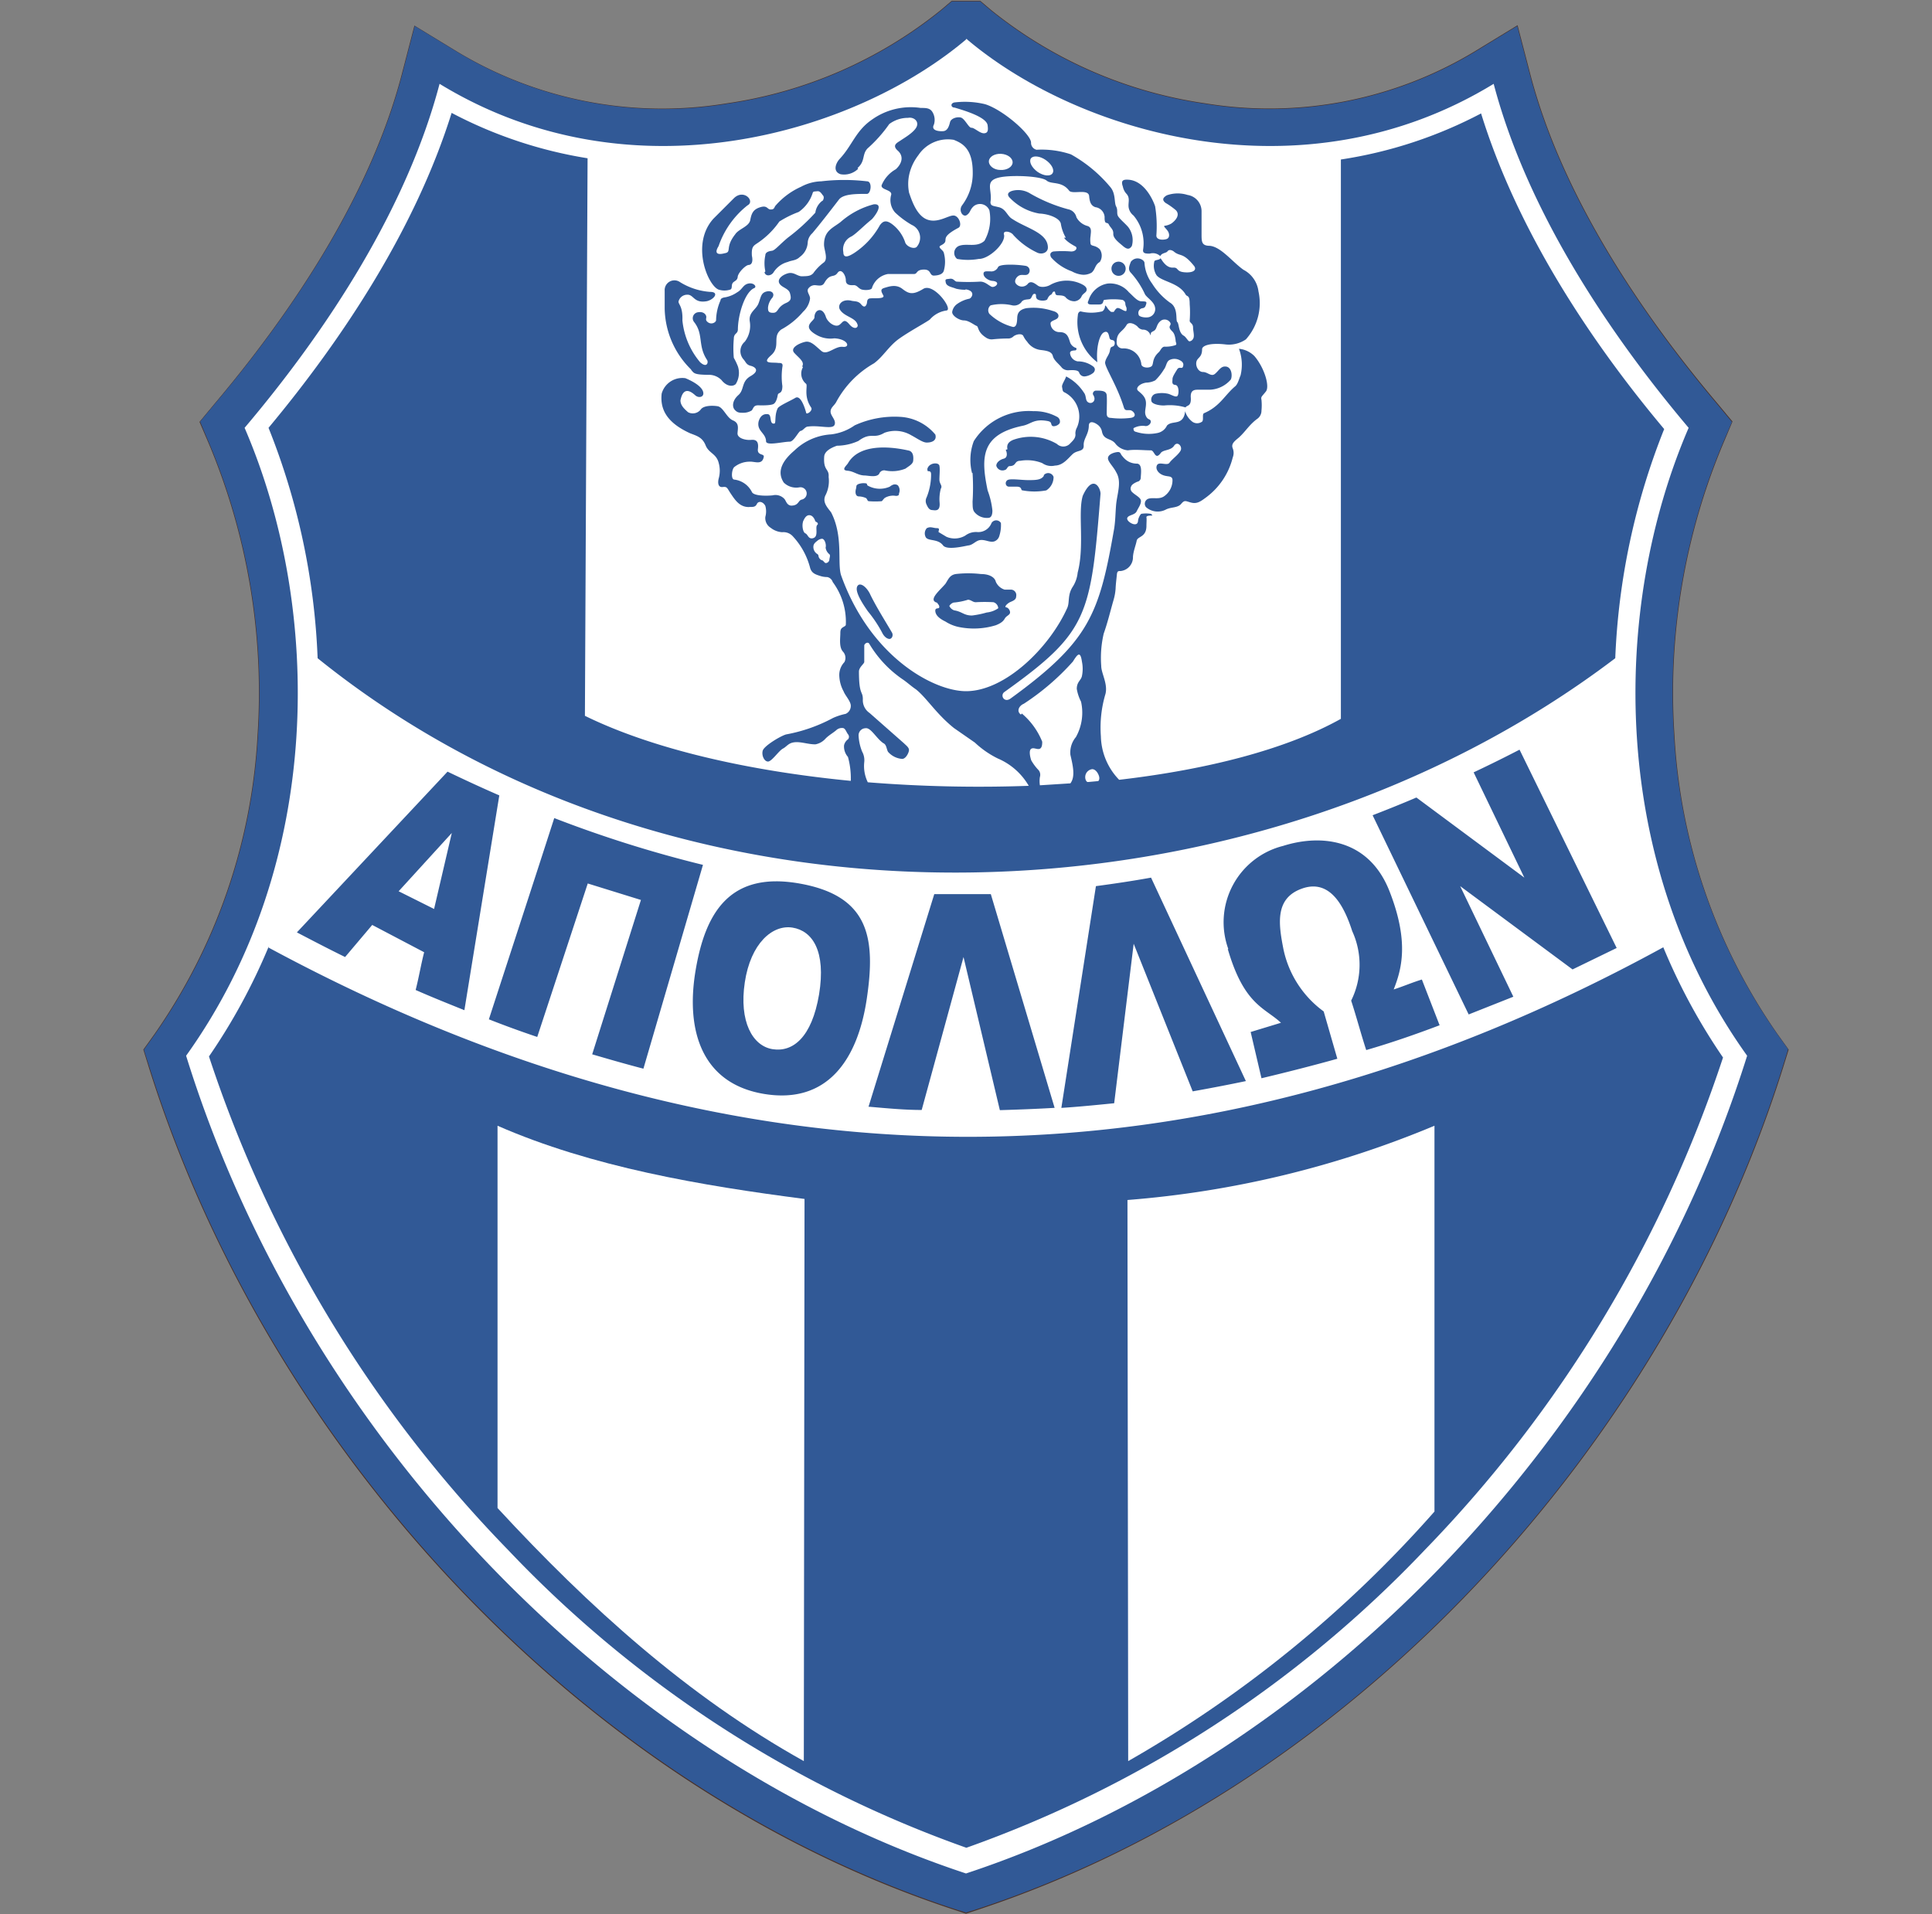 <svg id="Layer_1" data-name="Layer 1" xmlns="http://www.w3.org/2000/svg" viewBox="0 0 109 108"><rect x="0" y="0" width="109" height="108" fill="#808080" stroke="none"/><defs><style>.cls-1,.cls-2{fill:#315996;}.cls-1{stroke:#48322c;stroke-width:0.06px;}.cls-1,.cls-2,.cls-3{fill-rule:evenodd;}.cls-3{fill:#fff;}.cls-4{fill:none;}</style></defs><g id="Layer1000"><path id="path2" class="cls-1" d="M86.31,4.2c1.76,6.74,6.11,13.31,10.57,18.59l.83,1L97.2,25a36.34,36.34,0,0,0-2.76,16.48,32.55,32.55,0,0,0,5.83,16.9l.61.85-.31,1c-6.65,21.23-24.09,40.46-45.41,47.5l-.66.22-.66-.22c-21.32-7-38.76-26.27-45.41-47.5l-.31-1,.61-.85a32.55,32.55,0,0,0,5.83-16.9A36.34,36.34,0,0,0,11.8,25l-.51-1.19.83-1c4.46-5.28,8.81-11.85,10.57-18.59l.71-2.73,2.41,1.47A22.45,22.45,0,0,0,41,5.86,24.92,24.92,0,0,0,53.11.58l.59-.5h1.6l.59.5A24.92,24.92,0,0,0,68,5.86,22.45,22.45,0,0,0,83.19,2.94L85.6,1.47Z"/><path id="path4" class="cls-2" d="M53.31,17.47a1.52,1.52,0,0,0-.94.51c-.19.15-1.14.66-1.73,1.08s-.89,1-1.42,1.39a5.52,5.52,0,0,0-2.13,2.18c-.11.21-.33.32-.32.56s.34.48.22.74-.86,0-1.5.09c-.15,0-.28.23-.4.24s-.36.56-.6.61c-.42,0-1.29.24-1.36,0,0-.5-.54-.58-.42-1.14.09-.31.27-.44.52-.41s.06.57.36.53c.12,0,0-.44.19-.85.06-.15.72-.43,1-.6s.51.46.61.83c0,.16.41-.11.28-.29-.45-.66-.16-1.25-.29-1.34a.74.74,0,0,1-.17-.93c.15-.26-.2-.48-.45-.76s.27-.54.61-.62.61.26.93.52.76-.29,1.2-.24.3-.44-.48-.48a1.57,1.57,0,0,1-1-.19c-.91-.51-.1-.78-.12-1,0-.43.46-.63.65,0,.12.31.5.56.72.45s.27-.44.59-.06.55.17.46,0c-.13-.39-.77-.42-1-.85-.11-.27.15-.57.63-.48.19.06.41,0,.58.21s.26.12.31,0,0-.26.14-.32.94.06.8-.19-.16-.35.08-.42.64-.22,1,.06.59.36,1.18,0,1.7,1.17,1.31,1.22Z"/><path id="path6" class="cls-2" d="M41.94,23.25a.89.89,0,0,0,.49-.13c.11-.13,0-.27.39-.29s.59.1.85-.08.18-.31.23-.5.26,0,.26-.51a3.84,3.84,0,0,1,0-1.07c0-.25-.08-.19-.23-.23-.32-.05-1-.05-.41-.43s0-1.05.58-1.46a4.26,4.26,0,0,0,1.23-1,1.23,1.23,0,0,0,.39-.73c0-.19-.2-.38-.11-.56a.46.46,0,0,1,.37-.21c.22,0,.43.09.55-.13.32-.52.47-.25.74-.56s.46.16.47.41.27.27.44.28.28.22.47.25.52,0,.57-.11a1.16,1.16,0,0,1,.9-.77c.5,0,1,0,1.48,0,.19,0,.21-.26.54-.25s.35.3.58.34.5-.09.55-.28a1.89,1.89,0,0,0,0-1c0-.17-.39-.31-.17-.42.6-.27-.24-.31,1-1,.22-.13,0-.68-.29-.69s-.86.39-1.5.22-.85-1.14-1-1.5a2.5,2.5,0,0,1,0-1,2.77,2.77,0,0,1,.52-1.12,2,2,0,0,1,2-.87c.47.19,1.11.48,1.07,1.84a3,3,0,0,1-.59,1.84c-.24.31,0,.7.26.56s.15-.28.39-.5a.57.57,0,0,1,.88.24,2.54,2.54,0,0,1-.28,1.72c-.44.4-1,.11-1.45.29a.43.43,0,0,0-.09.73,3.48,3.48,0,0,0,1.17.09c.57,0,1.5-.86,1.43-1.35-.11-.29.38-.21.52,0a4.27,4.27,0,0,0,1.36,1c.28.12.6,0,.59-.29,0-.84-1.25-1.09-2-1.61-.31-.17-.36-.6-.82-.68-.26-.07-.45,0-.42-.28.13-.74-.43-1.25.68-1.42.81-.11,2.12-.15,2.49.21s.85,0,1.27.57c.19.23,1.09-.15,1.13.34,0,.26.08.5.35.59a.6.6,0,0,1,.52.55c0,.5.16.26.24.43s.27.3.25.52.24.49.53.68.38.21.52,0a1.21,1.21,0,0,0-.21-1.06c-.15-.18-.4-.4-.55-.58s0-.38-.13-.58,0-.74-.34-1.11a7.87,7.87,0,0,0-2.21-1.83,5.2,5.2,0,0,0-1.94-.26.4.4,0,0,1-.31-.41c0-.48-1.58-1.85-2.59-2.16a4.87,4.87,0,0,0-1.73-.1c-.26,0-.21.24,0,.29.65.14,1.81.5,1.87,1,0,.24,0,.44-.2.45s-.42-.31-.71-.31-.33-.52-.61-.58-.54,0-.6.26-.14.49-.38.51-.71,0-.53-.37a.86.86,0,0,0-.09-.72c-.14-.2-.37-.22-.66-.22a3.77,3.77,0,0,0-2.76.67C48.2,7.4,48,8.22,47.3,9c-.22.25-.38.7.06.85a1.13,1.13,0,0,0,1-.31c.45-.39.24-.75.56-1.1A7.81,7.81,0,0,0,50.17,7a1.75,1.75,0,0,1,1.06-.48c.3-.06.61.18.49.49s-.58.53-.9.78-.43.36-.17.58.23.74-.11,1.05a1.84,1.84,0,0,0-.8.9c-.06.27.6.25.54.54a1.06,1.06,0,0,0,.22,1,5,5,0,0,0,.94.7.79.79,0,0,1,.27,1.25c-.15.12-.51,0-.63-.23a2.14,2.14,0,0,0-.67-1c-.39-.29-.58-.23-.77,0a4.45,4.45,0,0,1-1.47,1.58c-.21.13-.58.35-.59-.06a.8.8,0,0,1,.4-.86c.27-.15.69-.61,1.21-1,.19-.2.7-.9.1-.84a4.59,4.59,0,0,0-1.87,1c-.44.34-.91.49-.93,1.27,0,.32.21.81,0,1a2.76,2.76,0,0,0-.61.62c-.16.21-.39.19-.62.17s-.52-.24-.8-.17-.63.3-.49.57.54.24.6.56.06.42-.21.54c-.53.23-.46.55-.73.56s-.32-.13-.3-.3a1,1,0,0,1,.25-.56c.14-.21-.06-.39-.34-.34s-.35.41-.45.68-.56.47-.49,1A1.48,1.48,0,0,1,42,19.23a.7.7,0,0,0-.07,1c.12.13.17.29.4.36s.58.26,0,.58-.34.77-.69,1.07-.37.63-.21.83.27.16.47.17Z"/><path id="path8" class="cls-3" d="M56.44,9.59c-.37,0-.66-.24-.65-.49s.32-.44.69-.42.66.24.65.49-.32.44-.69.42Z"/><path id="path10" class="cls-3" d="M58.54,9.7c-.33-.24-.5-.57-.38-.76h0c.13-.18.51-.14.84.09s.51.56.38.75S58.88,9.93,58.54,9.7Z"/><path id="path12" class="cls-2" d="M48.94,10.17c.32,0,.23.71,0,.71-.61,0-1.31,0-1.57.31-.5.65-1,1.3-1.51,1.91a.77.77,0,0,0-.26.53,1.07,1.07,0,0,1-.45.81c-.21.21-.45.18-.67.28a1.35,1.35,0,0,0-.81.59c-.11.18-.43.26-.51,0a2.15,2.15,0,0,1,0-.91c0-.17.2-.23.37-.25s.42-.34.9-.74A10.9,10.9,0,0,0,46,12a1,1,0,0,1,.38-.66c.06,0,.14-.21.06-.3s-.16-.27-.33-.25-.23,0-.26.1a2.06,2.06,0,0,1-.79,1.07,5.76,5.76,0,0,0-1.09.54,4.6,4.6,0,0,1-1.21,1.2c-.25.17-.37.21-.34.73.07.32,0,.51-.18.52s-.6.44-.62.67-.21.23-.29.36,0,.31-.13.36a1.06,1.06,0,0,1-.66,0c-.61-.24-1.58-2.57-.29-4l1.16-1.16c.56-.54,1.21.18.76.41a5,5,0,0,0-1.63,2.3c-.36.58.23.43.34.4.43-.07,0-.31.6-1.07.2-.31.78-.43.85-.81s.17-.6.57-.72.38.13.58.13.19-.09.26-.2a4.14,4.14,0,0,1,1.45-1.08,2.53,2.53,0,0,1,1.15-.31,11,11,0,0,1,2.57,0Z"/><path id="path14" class="cls-2" d="M42.14,16c.36-.1.53.2.3.27-.51.26-.88,1.49-.89,2.31,0,.28-.23.2-.23.54a6.05,6.05,0,0,0,0,1.07,3.66,3.66,0,0,1,.23.48,1.19,1.19,0,0,1-.12,1c-.16.16-.52.14-.8-.22a1,1,0,0,0-.66-.3c-.93,0-.89-.1-1.06-.28a4.89,4.89,0,0,1-1.5-3.45c0-.35,0-.7,0-1a.55.55,0,0,1,.82-.51,3.72,3.72,0,0,0,1.75.58c.5,0,.26.4-.17.52-.77.15-.75-.39-1.14-.36a.5.5,0,0,0-.48.39c0,.16.25.28.22,1.06a4.33,4.33,0,0,0,1,2.36c.39.35.48,0,.39-.13-.54-.82-.18-1.44-.73-2.14a.34.34,0,0,1,.21-.55c.28-.05.43.08.47.21s-.09.22.11.36.44,0,.45-.12a2.86,2.86,0,0,1,.25-1.12c0-.08.06-.15.29-.18a1.72,1.72,0,0,0,.64-.27c.32-.18.33-.43.64-.5Z"/><path id="path16" class="cls-2" d="M39.2,22.23c.19.17.48.2.44-.2s-.49-.58-1-.77a1.21,1.21,0,0,0-1.34.87c-.1.9.31,1.65,1.61,2.24.39.15.72.28.87.68s.61.5.74,1a1.63,1.63,0,0,1,0,.86c-.06.23,0,.5.22.49s.31.16.47.39.48.76,1,.74c.18,0,.38,0,.46-.17s.37-.12.48.11a1.15,1.15,0,0,1,0,.61.64.64,0,0,0,.3.62,1.15,1.15,0,0,0,.65.25.71.71,0,0,1,.58.21,4.13,4.13,0,0,1,1,1.82c.09.28.29.35.54.43a1.28,1.28,0,0,0,.42.07.41.41,0,0,1,.31.28,3.76,3.76,0,0,1,.74,2.41c0,.08-.13.11-.2.17s-.1.21-.11.35c0,.35-.07.8.15,1a.52.52,0,0,1,.08.59,1.05,1.05,0,0,0-.29.73,2,2,0,0,0,.25.93c.08.22.41.55.4.8a.49.49,0,0,1-.29.46,3.45,3.45,0,0,0-.71.23,9,9,0,0,1-2.57.94c-.34.09-1.21.56-1.32.92s-.05.61.3.61.47-.49.84-.73.41-.34.68-.36S45.62,42,46,42a1,1,0,0,0,.57-.34c.19-.19.4-.3.59-.46a.47.47,0,0,1,.39-.13c.14,0,.19.24.29.36a.22.22,0,0,1,0,.27.57.57,0,0,0-.23.34.89.89,0,0,0,.22.66A6.62,6.62,0,0,1,48,44.44H49.1A2.07,2.07,0,0,1,48.73,43a1,1,0,0,0-.12-.59,2.76,2.76,0,0,1-.2-.9.4.4,0,0,1,.39-.42c.32-.05.62.56,1,.84.19.08.18.33.27.49a1.17,1.17,0,0,0,.78.4c.2,0,.33-.16.4-.46s-.15-.29-.28-.42l-1.93-1.71a.87.87,0,0,1-.38-.77c0-.5-.25-.2-.22-1.58,0-.24.23-.32.26-.53s0-.62,0-.93c0-.11.19-.23.28-.1a6.37,6.37,0,0,0,1.87,2c.27.18.5.4.77.58.61.49,1.17,1.38,2.14,2.18L55,41.9a5.28,5.28,0,0,0,1.32.9,3.48,3.48,0,0,1,1.81,1.79h.63a1.76,1.76,0,0,1-.07-.75.42.42,0,0,0-.07-.38,2.73,2.73,0,0,1-.42-.56c-.07-.21-.13-.52,0-.65s.32.07.48,0,.16-.28.14-.4a4.07,4.07,0,0,0-1.15-1.59c-.27-.18-.11-.5.16-.61a13.81,13.81,0,0,0,2.77-2.38c.25-.35.42-.59.51,0a2,2,0,0,1,0,.82c-.05.24-.31.32-.29.72a2.44,2.44,0,0,0,.24.72,2.82,2.82,0,0,1-.29,2,1.35,1.35,0,0,0-.31,1c.12.71.31,1.48-.26,1.8l3.29-.16a3.53,3.53,0,0,1-1.39-2.65,6.64,6.64,0,0,1,.26-2.4c.14-.53-.24-1.16-.24-1.57a6,6,0,0,1,.14-1.83c.22-.62.37-1.25.55-1.88a3,3,0,0,0,.12-.65c0-.27,0-.52.07-.78s.07-.21.22-.22a.78.78,0,0,0,.69-.8c0-.32.18-.6.21-.91s.51-.18.55-.84c0-.16,0-.32,0-.48s.22-.11.33-.1a.14.14,0,0,0-.1-.1,1.74,1.74,0,0,0-.51,0c-.07,0-.16.23-.19.37s-.1.24-.22.22-.52-.15-.38-.38.37-.08.52-.35.26-.35.24-.59-.32-.32-.48-.48a.27.27,0,0,1-.07-.34c0-.11.21-.2.35-.26a.23.23,0,0,0,.19-.23c0-.25.1-.77-.23-.79-.53,0-.65-.29-.84-.46s-.13-.22-.27-.19-.47.06-.51.33.31.49.46.8c.29.54,0,1.2,0,1.83,0,.46,0,.9-.11,1.35C62,34.67,61.44,36.2,57,39.44c-.41.27-.61-.17-.36-.36,4.74-3.39,4.88-4.28,5.43-11.19,0-.34-.39-1.14-1,.11-.33.93.11,2.82-.29,4.34a1.8,1.8,0,0,1-.26.77c-.37.5-.17.91-.34,1.25-1,2.23-3.5,4.66-5.7,4.67-1.82,0-5.39-2-7.08-6.56-.24-.68.14-2.2-.57-3.57-.23-.35-.52-.65-.3-1a1.77,1.77,0,0,0,.16-1c0-.48-.31-.33-.25-1.15,0-.28.34-.48.72-.61a3,3,0,0,0,1.21-.27c.72-.53.83-.08,1.47-.46a1.77,1.77,0,0,1,1.51.14c.29.15.53.41.85.41s.62-.06.51-.45a2.78,2.78,0,0,0-2-1,5.4,5.4,0,0,0-2.55.48,2.91,2.91,0,0,1-1.32.43,3.26,3.26,0,0,0-2.07.91c-.53.45-1.07,1.1-.6,1.81a1,1,0,0,0,.87.27.35.35,0,0,1,.14.69c-.21.05-.16.38-.6.34-.23,0-.27-.23-.36-.36a.68.68,0,0,0-.68-.22c-.4,0-1.07,0-1.17-.19a1.28,1.28,0,0,0-1-.7c-.19,0-.14-.56,0-.7a1.38,1.38,0,0,1,.87-.31c.3,0,.71.21.8-.27,0-.2-.37-.05-.33-.45s0-.51-.38-.51-.77,0-.77-.38,0-.63-.26-.72-.39-.75-.87-.8-.79,0-.94.18a.57.57,0,0,1-.72.16c-.24-.21-.48-.4-.43-.67.17-.86.63-.5.84-.28Z"/><path id="path18" class="cls-3" d="M45.3,29.46c-.06.21,0,.57.13.63s.14.2.27.27a.26.26,0,0,0,.19,0c.22-.07.17-.36.17-.57s.1-.16.08-.25-.13-.08-.15-.15-.12-.31-.32-.32-.3.21-.37.37Z"/><path id="path20" class="cls-3" d="M46.38,30.4a.44.44,0,0,0-.25.1c-.11.09-.23.17-.24.33a.47.47,0,0,0,.19.41c.13.07.08.14.12.21a.31.31,0,0,0,.16.16c.1,0,.15.18.25.16a.22.22,0,0,0,.18-.17c0-.11.08-.26,0-.33a.57.57,0,0,1-.21-.37C46.63,30.73,46.53,30.41,46.38,30.4Z"/><path id="path22" class="cls-3" d="M61.42,44.14c-.15,0-.21-.2-.19-.35a.45.45,0,0,1,.39-.39c.18,0,.32.2.38.38s0,.36-.21.37Z"/><path id="path24" class="cls-2" d="M48.44,33c.21-.1.53.24.67.57.35.71.79,1.4,1.2,2.1.12.18,0,.41-.16.38s-.3-.18-.38-.35a7.16,7.16,0,0,0-.8-1.2c-.55-.78-.79-1.32-.53-1.5Z"/><path id="path26" class="cls-2" d="M53.34,32.94c.16-.24.23-.49.58-.55a6.13,6.13,0,0,1,1.42,0c.52,0,.79.21.84.43a.8.8,0,0,0,.5.45H57a.31.31,0,0,1,.33.38c0,.19-.17.25-.33.32s-.37.28-.23.3.26.24.2.35-.2.14-.28.28-.2.26-.51.38a4.24,4.24,0,0,1-2.08.1,2.22,2.22,0,0,1-.76-.31c-.29-.14-.54-.32-.57-.57s.2-.12.22-.23-.07-.18-.13-.27c-.48-.16.19-.69.5-1.06Z"/><path id="path28" class="cls-3" d="M53.8,34a3.7,3.7,0,0,0,.81-.16c.17,0,.27.14.44.14a8.68,8.68,0,0,1,1,0,.38.38,0,0,1,.27.34,1.38,1.38,0,0,1-.65.24,5.3,5.3,0,0,1-.83.17c-.46,0-.56-.22-1-.29a.46.46,0,0,1-.28-.25A.43.43,0,0,1,53.8,34Z"/><path id="path30" class="cls-2" d="M47.84,26.14c-.08.13-.22.38,0,.42s.55.28,1,.27c.26,0,.64.11.79-.09a.3.3,0,0,1,.31-.2,2,2,0,0,0,1.18-.1c.15-.12.41-.23.43-.44s0-.48-.22-.57C50,25.15,48.44,25.09,47.84,26.14Z"/><path id="path32" class="cls-2" d="M48.94,27.37s0-.12-.11-.12a.86.86,0,0,0-.44.06c-.1,0-.09.16-.1.25s0,.38.17.42a1.06,1.06,0,0,1,.39.09c.08,0,.08.15.17.18a4.37,4.37,0,0,0,.72,0s0,0,.17-.18a.91.91,0,0,1,.63-.12c.13,0,.15-.07.18-.14a.44.44,0,0,0-.07-.46c-.12-.07-.25-.08-.45.08a1.39,1.39,0,0,1-1.26-.07Z"/><path id="path34" class="cls-2" d="M52.53,26.78c0-.11,0-.23-.18-.21a.2.2,0,0,1,0-.21c.14-.28.61-.3.65-.1s0,.53,0,.78.19.34.08.51a2.3,2.3,0,0,0-.07.78c.05.54-.26.44-.43.43s-.25-.19-.3-.3a.45.45,0,0,1,0-.42A3.42,3.42,0,0,0,52.53,26.78Z"/><path id="path36" class="cls-2" d="M53,30.06c0-.1,0-.19-.1-.22s-.35-.15-.55,0a.44.44,0,0,0-.1.49c.11.3.7.09,1,.51.2.26.93.12,1.4,0,.29,0,.4-.29.72-.31s.52.15.76.08a.45.45,0,0,0,.29-.31,2,2,0,0,0,.09-.73.31.31,0,0,0-.53,0,.8.8,0,0,1-.82.51,1,1,0,0,0-.66.2,1.18,1.18,0,0,1-1.06.07L53,30.06Z"/><path id="path38" class="cls-2" d="M57.68,24c.46-.1.62-.41,1.4-.26.25,0,.17.19.24.26s.43,0,.44-.21a.3.3,0,0,0-.18-.3,2.68,2.68,0,0,0-1.32-.31,3.67,3.67,0,0,0-3.36,1.69,3,3,0,0,0-.1,1.8,12.5,12.5,0,0,1,0,1.62c0,.26,0,.45.12.6a.91.91,0,0,0,.78.31c.15,0,.2-.16.22-.41a4.51,4.51,0,0,0-.27-1.14c-.37-1.87-.36-3.16,2-3.65Z"/><path id="path40" class="cls-2" d="M58.89,26.79a.32.32,0,0,1,.55.1.89.89,0,0,1-.41.76,3.66,3.66,0,0,1-1.34,0c-.12,0,0-.2-.31-.21h-.45c-.21,0-.25-.27-.09-.37s.77,0,1.17,0,.73,0,.88-.24Z"/><path id="path42" class="cls-2" d="M56.69,26.49a.36.36,0,0,1-.48-.24c0-.18.19-.34.42-.4s.19-.34.12-.5.11-.44.32-.53a2.91,2.91,0,0,1,2.47.23.52.52,0,0,0,.72,0c.18-.19.36-.33.32-.6a.74.74,0,0,1,.09-.33,1.53,1.53,0,0,0-.74-2c-.08-.06-.07-.14-.1-.28s.16-.38.23-.6a2.64,2.64,0,0,1,1,.91c.16.2.06.46.26.56a.23.23,0,0,0,.31-.09c.07-.14,0-.27-.06-.37a.18.18,0,0,1,.18-.21c.29,0,.58,0,.6.27s0,.66,0,1c0,.11,0,.27.24.27a4.5,4.5,0,0,0,1.1,0c.44-.06.17-.4,0-.43s-.3.06-.37-.15c-.38-1.25-1.1-2.31-1.06-2.56s.23-.41.27-.66.11-.19.2-.25.1-.27,0-.32-.19,0-.23-.17-.08-.41-.32-.28-.44.87-.36,1.68a2.84,2.84,0,0,1-1.1-2.65c0-.13.09-.25.2-.21a2.49,2.49,0,0,0,1.12,0c.11,0,.2-.16.21-.26s0-.11.1,0a.83.83,0,0,0,.25.28s.12,0,.14,0,.11-.21.22-.22.26.11.4.16.1-.06.11-.12-.07-.17-.07-.27a.24.24,0,0,0-.17-.23,3.72,3.72,0,0,0-1,0c-.13,0,0,.26-.31.26l-.45,0c-.18,0-.23-.08-.15-.22A1.36,1.36,0,0,1,62.49,16a1.38,1.38,0,0,1,1.2.49c.23.2.46.5.69.51s.33,0,.29.14-.07.23-.21.25a.27.27,0,0,0-.22.36c0,.13.39.2.6.14a.47.47,0,0,0,.32-.57c-.07-.31-.44-.51-.56-.71a4.75,4.75,0,0,0-.8-1.22c-.19-.19-.07-.42,0-.62.29-.36.76-.13.77.06A2.19,2.19,0,0,0,65,16,3.81,3.81,0,0,0,66,17.07c.5.29.31,1,.42,1.1s.06.62.38.78c.13.09.23.31.31.31a.26.26,0,0,0,.2-.14c.1-.15,0-.43,0-.65s-.19-.25-.19-.37a5.92,5.92,0,0,0,0-.94c0-.57-.15-.38-.24-.56-.39-.66-1.35-.71-1.63-1.07a1,1,0,0,1-.13-.75c0-.14.27-.08.36-.21.12.19.34.55.7.53s.12.26.78.27c.48,0,.53-.21.41-.36-.65-.81-.78-.5-1.16-.83-.12-.08-.26-.11-.34,0s-.32.08-.41.27a.61.61,0,0,0-.59-.14c-.22,0-.4,0-.38-.21a2.42,2.42,0,0,0-.54-1.94.73.73,0,0,1-.26-.39c-.08-.3.11-.58-.15-.85a.83.83,0,0,1-.19-.39c-.12-.34,0-.41.31-.39.95.06,1.43,1.25,1.51,1.5a7,7,0,0,1,.07,1.65c0,.26.38.26.57.2s.18-.3.07-.46-.27-.27-.17-.29a1,1,0,0,0,.38-.13c.25-.18.5-.49.25-.75a4.15,4.15,0,0,0-.58-.41c-.23-.18-.13-.31.07-.43A1.84,1.84,0,0,1,67,11a.93.93,0,0,1,.79.92c0,.43,0,.86,0,1.29s0,.66.47.66c.64.07,1.26.9,1.89,1.35A1.59,1.59,0,0,1,71,16.44a3.06,3.06,0,0,1-.71,2.71,1.69,1.69,0,0,1-1.19.28c-.83-.09-1.27.07-1.28.27,0,.48-.26.46-.32.71s.11.58.37.58.46.28.67.11.33-.43.58-.42c.42,0,.42.66.29.77a1.64,1.64,0,0,1-1.16.54h-.69c-.26,0-.39.1-.38.41.05.57-.24.45-.29.59a3.17,3.17,0,0,0-1.22-.11c-.33,0-.64-.09-.7-.22a.34.34,0,0,1,.22-.44,1.59,1.59,0,0,1,.72,0c.18.05.43.22.52.12s.1-.6-.12-.62-.16-.19-.16-.33.14-.34.26-.54.27,0,.33-.16,0-.28-.19-.37a.63.63,0,0,0-.58,0c-.17.1-.17.36-.3.52a3.19,3.19,0,0,1-.49.62,1.17,1.17,0,0,1-.51.13c-.37.05-.63.31-.46.46s.41.32.44.63-.11.55,0,.79.23.15.27.28-.12.3-.29.29a1.06,1.06,0,0,0-.68.12c0,.09,0,.18.15.21a2.35,2.35,0,0,0,1.21.06.75.75,0,0,0,.53-.42c.18-.18.42-.14.65-.22s.35-.29.37-.59a1.17,1.17,0,0,0,.43.61.47.47,0,0,0,.5,0c.16-.07,0-.45.15-.5.88-.38,1.15-1,1.72-1.49.18-.13.24-.44.33-.64a2.56,2.56,0,0,0-.09-1.5,1.42,1.42,0,0,1,.87.41c.56.65.88,1.71.65,2s-.29.29-.25.47a3.13,3.13,0,0,1,0,.61.56.56,0,0,1-.22.45c-.48.34-.74.82-1.13,1.13-.23.19-.36.33-.27.55a.7.7,0,0,1,0,.51,4,4,0,0,1-1.51,2.26c-.31.23-.51.37-.83.29s-.37-.17-.57.07-.57.17-.86.32a1,1,0,0,1-1.12-.13.3.3,0,0,1,.17-.49c.26-.06.55.05.82-.11a1.1,1.1,0,0,0,.5-.93c0-.22-.2-.2-.34-.23-.46-.07-.65-.41-.53-.62s.57.06.7-.13.48-.43.62-.67-.17-.58-.36-.29-.62.21-.76.42c-.31.41-.34-.14-.54-.16-.44,0-.87-.06-1.31,0a1,1,0,0,1-.68-.35c-.25-.36-.68-.2-.78-.71a.62.62,0,0,0-.28-.41c-.2-.14-.44-.19-.46.06,0,.51-.31.75-.29,1.13s-.36.25-.62.49-.54.64-1,.65a.89.89,0,0,1-.72-.14A2.29,2.29,0,0,0,57.57,26c-.36,0-.21.29-.6.3-.14,0-.14.19-.28.22Z"/><path id="path44" class="cls-3" d="M63,19.37a.33.33,0,0,0,.33.29,1,1,0,0,1,1.06.87c0,.22.39.26.56.15s0-.42.43-.81c.09-.08.15-.29.31-.31a1.74,1.74,0,0,0,.64-.09c.08-.06,0-.15,0-.23-.06-.54-.2-.5-.31-.68s.09-.21,0-.36a.37.37,0,0,0-.53-.1c-.28.22-.19.47-.41.58s-.12.12-.17.24a.44.44,0,0,0-.45-.32.44.44,0,0,1-.28-.17c-.14-.14-.47-.3-.61-.11-.26.46-.59.4-.57,1.05Z"/><path id="path46" class="cls-2" d="M62.71,15.18a.39.39,0,0,1,.33-.43.4.4,0,1,1-.33.43Z"/><path id="path48" class="cls-2" d="M57.12,10.76c-.27.07-.37.22-.14.43a3,3,0,0,0,1.66.86c.52,0,1.14.25,1.21.57a2.27,2.27,0,0,0,.28.79c.14.23.43.34.65.5s0,.29-.25.28a5.9,5.9,0,0,0-1,0c-.22.06-.19.21-.13.33a2.83,2.83,0,0,0,1.17.79,1.55,1.55,0,0,0,.51.18.89.89,0,0,0,.61-.11c.22-.19.17-.43.46-.6a.64.64,0,0,0,0-.71c-.25-.25-.46-.16-.52-.3a1.48,1.48,0,0,1,0-.47c0-.19.09-.47-.18-.55a1,1,0,0,1-.62-.49.59.59,0,0,0-.46-.45,8.88,8.88,0,0,1-2.13-.88,1.29,1.29,0,0,0-1-.17Z"/><path id="path50" class="cls-2" d="M56.78,19.12a.44.44,0,0,0,.35-.13c.17-.16.48-.21.55,0a1.31,1.31,0,0,0,.21.31,1.07,1.07,0,0,0,.78.47c.34,0,.61.07.67.34s.34.44.51.66a.49.49,0,0,0,.4.14c.22,0,.5,0,.57.12a.31.31,0,0,0,.32.23.93.93,0,0,0,.49-.21c.12-.09.17-.22,0-.34a1.43,1.43,0,0,0-.89-.3.52.52,0,0,1-.43-.46c0-.18.17-.14.3-.16s.09-.12,0-.15a.53.53,0,0,1-.29-.28c-.1-.31-.16-.6-.6-.6a.5.5,0,0,1-.51-.51c0-.15.32-.18.42-.31s0-.31-.31-.38a3.41,3.41,0,0,0-1.48-.15c-.43.09-.5.31-.51.54s0,.56-.23.52a3,3,0,0,1-1.34-.74.35.35,0,0,1,.07-.48,2.63,2.63,0,0,1,1.22,0,.54.54,0,0,0,.5-.16c.11-.17.31-.16.47-.19s.15-.3.29-.3.06.23.15.3.52.06.57,0,.08-.21.2-.25.11-.17.18-.18.13.21.2.21.38,0,.47.14a.68.68,0,0,0,.48.2A.49.49,0,0,0,61,16.7c.06-.17.22-.21.28-.33s0-.24-.21-.36a1.91,1.91,0,0,0-1.8,0c-.2.13-.54.23-.72.06s-.39-.3-.56-.12a.43.43,0,0,1-.68,0c-.09-.15.05-.38.21-.44s.36,0,.49-.07a.27.27,0,0,0-.14-.47c-.48-.08-1.45-.12-1.55.07a.42.42,0,0,1-.45.24c-.16,0-.38.06-.37.16s.33.34.52.38c.51.06.09.43-.09.32s-.36-.29-.62-.28a10.72,10.72,0,0,1-1.34,0c-.13,0-.19-.18-.38-.16s-.25.1-.22.22.37.25.58.34a2.14,2.14,0,0,0,.5.06c.59.1.3.49.16.53a1.8,1.8,0,0,0-.67.3.67.67,0,0,0-.27.45c0,.22.41.44.67.47s.54.25.71.31,0,.34.53.66a.57.57,0,0,0,.34.1,8.46,8.46,0,0,1,.87-.05Z"/><path id="path52" class="cls-4" d="M54.48,2.18c-6.26,5.33-18.93,9.17-29.76,2.55-1.84,7-6.31,13.87-11,19.41,4.39,10.17,4.5,24.54-3.3,35.43C17.31,81.51,35.08,99.3,54.5,105.71h0c19.42-6.41,37.19-24.2,44.07-46.14-7.8-10.89-7.69-25.26-3.3-35.43-4.68-5.54-9.15-12.39-11-19.41-10.83,6.62-23.5,2.78-29.76-2.55Z"/><path id="path54" class="cls-2" d="M15.16,53.41a33.91,33.91,0,0,1-3.37,6.2A72.32,72.32,0,0,0,28.66,87.45a66.05,66.05,0,0,0,25.86,16.81A66.16,66.16,0,0,0,80.39,87.45,72.42,72.42,0,0,0,97.25,59.61a34,34,0,0,1-3.37-6.22h0q-39.1,21.42-78.72,0Z"/><path id="path56" class="cls-2" d="M33.39,9a25,25,0,0,1-7.91-2.6c-2,6.46-6.05,12.65-10.33,17.81a39,39,0,0,1,2.77,13h0c20.84,16.78,52.86,15.42,73.21,0h0a39,39,0,0,1,2.76-12.93C89.61,19,85.58,12.83,83.56,6.37A25,25,0,0,1,75.65,9h0V40.51c-9.5,5.31-32.07,5.08-42.63-.12l.13-31.55Z"/><path id="path58" class="cls-3" d="M63.61,67.71a56.18,56.18,0,0,0,17.32-4.19V85.29A67.9,67.9,0,0,1,63.65,99.37C63.64,88.75,63.62,78.34,63.61,67.71Z"/><path id="path60" class="cls-3" d="M45.39,67.65c-5.82-.75-12-1.8-17.32-4.13V85.09c5.14,5.57,10.75,10.64,17.28,14.28C45.36,88.75,45.38,78.28,45.39,67.65Z"/><path id="path62" class="cls-2" d="M25.25,43.52q-4.26,4.53-8.5,9.07c.9.47,1.8.94,2.72,1.39L21,52.19l2.9,1.51c-.18.7-.3,1.43-.48,2.13.93.41,1.81.76,2.75,1.14q1-6,2-12.09C27.18,44.45,26.21,44,25.25,43.52Z"/><path id="path64" class="cls-3" d="M25.49,47l-3,3.29,2,1Z"/><path id="path66" class="cls-2" d="M31.27,46.16c-1.22,3.79-2.46,7.57-3.69,11.36.91.35,1.82.68,2.74,1l2.85-8.66,3,.93c-.92,2.9-1.83,5.81-2.75,8.71,1,.28,1.93.55,2.89.81l3.36-11.5a68.23,68.23,0,0,1-8.39-2.64Z"/><path id="path68" class="cls-2" d="M48.9,56.37c.51-3.41.16-5.8-3.75-6.51s-5.35,1.54-5.91,4.92.35,6.38,3.9,6.95S48.38,59.79,48.9,56.37Z"/><path id="path70" class="cls-3" d="M46.21,56.11c.4-2.44-.37-3.59-1.5-3.77s-2.36.89-2.69,3.09.43,3.59,1.57,3.77S45.8,58.54,46.21,56.11Z"/><path id="path72" class="cls-2" d="M52.75,50.5,49,62.45c1,.08,2,.14,2.94.18L54.36,54l2.09,8.72c1,0,2.06-.07,3.09-.13l-3.6-12.06c-1.07,0-2.13,0-3.19,0Z"/><path id="path74" class="cls-2" d="M61.83,50l-1.95,12.5c1-.06,2-.16,2.94-.26l1.1-9,3.33,8.33c1-.18,2-.37,3-.58L64.94,49.53c-1,.19-2.06.34-3.11.48Z"/><path id="path76" class="cls-2" d="M71.17,60.84l-.61-2.61,1.71-.52c-.92-.86-2.08-1-3-4.16a4.44,4.44,0,0,1,3.09-5.82c2.22-.7,4.86-.35,6,2.55s.67,4.45.24,5.55c.53-.17,1.06-.4,1.59-.56l1,2.58c-1.37.52-2.76,1-4.14,1.4-.28-.85-.57-1.94-.85-2.79a4.55,4.55,0,0,0,.06-3.92c-.45-1.4-1.24-2.95-2.81-2.41s-1.35,2-1.07,3.43a5.82,5.82,0,0,0,2.27,3.51c.26.89.51,1.78.77,2.67-1.32.37-2.93.78-4.28,1.1Z"/><path id="path78" class="cls-2" d="M77.44,46l5.42,11.23,2.54-1.05-3-6.24,6.34,4.75,2.46-1.21L85.7,42.3c-.87.45-1.72.87-2.59,1.28L86,49.52,79.91,45c-.82.35-1.64.68-2.47,1Z"/><path id="path80" class="cls-2" d="M13.73,24.14c4.68-5.54,9.15-12.39,11-19.41,10.83,6.62,23.5,2.78,29.76-2.55h0c6.26,5.33,18.93,9.17,29.76,2.55,1.84,7,6.31,13.87,11,19.41-4.39,10.17-4.5,24.54,3.3,35.43C91.69,81.51,73.92,99.3,54.5,105.71,35.08,99.3,17.31,81.51,10.43,59.57,18.23,48.68,18.12,34.31,13.73,24.14ZM8.43,60.2c6.65,21.23,24.09,40.46,45.41,47.5l.28.09h.76l.28-.09c21.32-7,38.76-26.27,45.41-47.5l.31-1-.61-.85a32.55,32.55,0,0,1-5.83-16.9A36.34,36.34,0,0,1,97.2,25l.51-1.19-.83-1C92.42,17.51,88.07,10.94,86.31,4.2L85.6,1.47,83.19,2.94A22.45,22.45,0,0,1,68,5.86,24.92,24.92,0,0,1,55.89.58L55.3.08H53.7l-.59.5A24.92,24.92,0,0,1,41,5.86,22.45,22.45,0,0,1,25.81,2.94L23.4,1.47,22.69,4.2c-1.76,6.74-6.11,13.31-10.57,18.59l-.83,1L11.8,25a36.34,36.34,0,0,1,2.76,16.48,32.55,32.55,0,0,1-5.83,16.9l-.61.85Z"/><path id="path82" class="cls-3" d="M33.15,8.93,33,40.39c3.83,1.88,9.22,3.11,15,3.67a4.51,4.51,0,0,0-.16-1.35.89.89,0,0,1-.22-.66.57.57,0,0,1,.23-.34.22.22,0,0,0,0-.27c-.1-.12-.15-.34-.29-.36a.47.47,0,0,0-.39.13c-.19.16-.4.27-.59.46A1,1,0,0,1,46,42c-.41,0-.78-.15-1.15-.12s-.45.24-.68.36-.63.73-.84.73-.37-.34-.3-.61,1-.83,1.32-.92A9,9,0,0,0,47,40.51a3.45,3.45,0,0,1,.71-.23.49.49,0,0,0,.29-.46c0-.25-.32-.58-.4-.8a2,2,0,0,1-.25-.93,1.05,1.05,0,0,1,.29-.73.52.52,0,0,0-.08-.59c-.22-.24-.16-.69-.15-1,0-.14,0-.27.11-.35s.19-.09.2-.17a3.76,3.76,0,0,0-.74-2.41.41.41,0,0,0-.31-.28,1.28,1.28,0,0,1-.42-.07c-.25-.08-.45-.15-.54-.43a4.13,4.13,0,0,0-1-1.82.71.71,0,0,0-.58-.21,1.15,1.15,0,0,1-.65-.25.64.64,0,0,1-.3-.62,1.15,1.15,0,0,0,0-.61c-.11-.23-.38-.32-.48-.11s-.28.15-.46.17c-.51,0-.77-.4-1-.74s-.2-.42-.47-.39-.28-.26-.22-.49a1.63,1.63,0,0,0,0-.86c-.13-.54-.56-.55-.74-1s-.48-.53-.87-.68c-1.3-.59-1.71-1.34-1.61-2.24a1.21,1.21,0,0,1,1.34-.87c.46.19.92.47,1,.77s-.25.37-.44.2-.67-.58-.84.28c0,.27.19.46.43.67a.57.57,0,0,0,.72-.16c.15-.21.61-.23.94-.18s.51.65.87.8.28.43.26.72.46.41.77.38.43.12.38.51.37.25.33.45c-.09.48-.5.25-.8.27a1.38,1.38,0,0,0-.87.31c-.14.14-.19.68,0,.7a1.28,1.28,0,0,1,1,.7c.1.22.77.23,1.17.19a.68.68,0,0,1,.68.22c.09.13.13.33.36.36.44,0,.39-.29.6-.34a.35.35,0,0,0-.14-.69,1,1,0,0,1-.87-.27c-.47-.71.07-1.36.6-1.81a3.26,3.26,0,0,1,2.07-.91A2.91,2.91,0,0,0,48.22,24a5.4,5.4,0,0,1,2.55-.48,2.78,2.78,0,0,1,2,1c.11.39-.29.46-.51.45s-.56-.26-.85-.41a1.77,1.77,0,0,0-1.51-.14c-.64.38-.75-.07-1.47.46a3,3,0,0,1-1.21.27c-.38.13-.7.33-.72.61-.06.82.29.67.25,1.15a1.77,1.77,0,0,1-.16,1c-.22.4.07.7.3,1,.71,1.37.33,2.89.57,3.57C49.11,37.08,52.68,39,54.5,39c2.2,0,4.69-2.44,5.7-4.67.17-.34,0-.75.34-1.25a1.8,1.8,0,0,0,.26-.77c.4-1.52,0-3.41.29-4.34.57-1.25,1-.45,1-.11-.55,6.91-.69,7.8-5.43,11.19-.25.19,0,.63.36.36,4.46-3.24,5-4.77,5.84-9.59.07-.45.07-.89.11-1.35.06-.63.33-1.29,0-1.83-.15-.31-.48-.6-.46-.8s.3-.3.51-.33.19.1.27.19.31.45.84.46c.33,0,.24.54.23.79a.23.23,0,0,1-.19.23c-.14.06-.31.15-.35.26a.27.27,0,0,0,.07.34c.16.16.47.29.48.48s-.14.38-.24.59-.43.2-.52.35.2.36.38.38.21-.1.22-.22.12-.35.19-.37a1.74,1.74,0,0,1,.51,0,.14.14,0,0,1,.1.1c-.11,0-.35,0-.33.1s0,.32,0,.48c0,.66-.5.58-.55.84s-.19.59-.21.91a.78.78,0,0,1-.69.8c-.15,0-.2,0-.22.22s-.06.51-.07.78a3,3,0,0,1-.12.65c-.18.63-.33,1.26-.55,1.88a6,6,0,0,0-.14,1.83c0,.41.38,1,.24,1.57a6.64,6.64,0,0,0-.26,2.4A3.63,3.63,0,0,0,63.14,44c5-.58,9.43-1.72,12.51-3.44V9a25,25,0,0,0,7.91-2.6c2,6.46,6,12.65,10.33,17.81a39,39,0,0,0-2.76,12.93c-20.35,15.44-52.37,16.8-73.21,0a39,39,0,0,0-2.77-13C19.43,19,23.46,12.83,25.48,6.37a24.87,24.87,0,0,0,7.67,2.56ZM39,20.86a4.93,4.93,0,0,1-1.5-3.46l0-1a.55.55,0,0,1,.82-.51,3.72,3.72,0,0,0,1.75.58c.5,0,.26.4-.17.52-.77.15-.75-.39-1.14-.36a.5.5,0,0,0-.48.39c0,.16.25.28.22,1.06a4.33,4.33,0,0,0,1,2.36c.39.35.48,0,.39-.13-.54-.82-.18-1.44-.73-2.14a.34.34,0,0,1,.21-.55c.28-.05.43.08.47.21s-.09.22.11.36.44,0,.45-.12a2.86,2.86,0,0,1,.25-1.12c0-.08.06-.15.29-.18a1.72,1.72,0,0,0,.64-.27c.32-.18.33-.43.64-.5s.53.2.3.27c-.51.26-.88,1.49-.89,2.31,0,.28-.23.2-.23.54a6.05,6.05,0,0,0,0,1.07,3.66,3.66,0,0,1,.23.48,1.19,1.19,0,0,1-.12,1c-.16.16-.52.14-.8-.22a1,1,0,0,0-.66-.3c-.93,0-.89-.1-1.06-.28Zm4.18-5.55a2.15,2.15,0,0,1,0-.91c0-.17.2-.23.37-.25s.42-.34.9-.74A10.9,10.9,0,0,0,46,12a1,1,0,0,1,.38-.66c.06,0,.14-.21.06-.3s-.16-.27-.33-.25-.23,0-.26.1a2.06,2.06,0,0,1-.79,1.07,5.76,5.76,0,0,0-1.09.54,4.6,4.6,0,0,1-1.21,1.2c-.25.17-.37.21-.34.73.07.32,0,.51-.18.52s-.6.44-.62.67-.21.23-.29.36,0,.31-.13.36a1.06,1.06,0,0,1-.66,0c-.61-.24-1.58-2.57-.29-4l1.16-1.16c.56-.54,1.21.18.76.41a5,5,0,0,0-1.63,2.3c-.36.58.23.43.34.4.43-.07,0-.31.6-1.07.2-.31.78-.43.85-.81s.17-.6.57-.72.38.13.58.13.19-.09.26-.2a4.14,4.14,0,0,1,1.45-1.08,2.53,2.53,0,0,1,1.15-.31,11,11,0,0,1,2.57,0c.32,0,.23.71,0,.71-.61,0-1.31,0-1.57.31-.5.65-1,1.3-1.51,1.91a.77.77,0,0,0-.26.53,1.07,1.07,0,0,1-.45.81c-.21.21-.45.18-.67.28a1.35,1.35,0,0,0-.81.59c-.11.18-.43.26-.51,0Zm5.24-5.79a1.13,1.13,0,0,1-1,.31c-.44-.15-.28-.6-.06-.85.72-.76.9-1.58,1.82-2.22a3.77,3.77,0,0,1,2.76-.67c.29,0,.52,0,.66.22a.86.86,0,0,1,.09.72c-.18.34.28.39.53.37s.33-.31.38-.51.37-.31.6-.26.45.59.61.58.47.32.71.31.23-.21.2-.45c-.06-.45-1.22-.81-1.87-1-.2,0-.25-.24,0-.29a4.87,4.87,0,0,1,1.73.1c1,.31,2.57,1.68,2.59,2.16a.4.4,0,0,0,.31.41,5.2,5.2,0,0,1,1.94.26,7.87,7.87,0,0,1,2.21,1.83c.33.37.22.89.34,1.11s0,.4.13.58.4.4.55.58a1.21,1.21,0,0,1,.21,1.06c-.14.24-.3.19-.52,0s-.54-.42-.53-.68-.16-.33-.25-.52-.25.07-.24-.43a.6.6,0,0,0-.52-.55c-.27-.09-.32-.33-.35-.59,0-.49-.94-.11-1.13-.34-.42-.56-1-.34-1.27-.57s-1.68-.32-2.49-.21c-1.11.17-.55.68-.68,1.42,0,.23.16.21.42.28.46.08.51.51.82.68.78.52,2,.77,2,1.61,0,.27-.31.41-.59.29a4.27,4.27,0,0,1-1.36-1c-.14-.21-.63-.29-.52,0,.07.49-.86,1.36-1.43,1.35A3.48,3.48,0,0,1,54,14.61a.43.43,0,0,1,.09-.73c.45-.18,1,.11,1.45-.29a2.54,2.54,0,0,0,.28-1.72.57.57,0,0,0-.88-.24c-.24.22-.17.34-.39.5s-.5-.25-.26-.56a3,3,0,0,0,.59-1.84c0-1.36-.6-1.65-1.07-1.84a2,2,0,0,0-2,.87,2.77,2.77,0,0,0-.52,1.12,2.5,2.5,0,0,0,0,1c.13.36.4,1.26,1,1.5s1.19-.22,1.5-.22.51.56.29.69c-1.23.65-.39.69-1,1-.22.11.14.25.17.42a1.89,1.89,0,0,1,0,1c-.05.19-.27.27-.55.28s-.14-.35-.58-.34-.35.24-.54.25c-.5,0-1,0-1.48,0a1.16,1.16,0,0,0-.9.77c0,.14-.37.16-.57.11s-.27-.26-.47-.25-.44,0-.44-.28-.26-.71-.47-.41-.42,0-.74.56c-.12.22-.33.14-.55.13a.46.46,0,0,0-.37.21c-.09.18.13.37.11.56a1.23,1.23,0,0,1-.39.73,4.26,4.26,0,0,1-1.23,1c-.55.41,0,.95-.58,1.46s.09.38.41.43c.15,0,.28,0,.23.23a3.84,3.84,0,0,0,0,1.07c0,.49-.23.33-.26.51s-.1.42-.23.5-.55.09-.85.08-.28.16-.39.29a.89.89,0,0,1-.49.13c-.2,0-.32,0-.47-.17s-.14-.52.21-.83.15-.76.69-1.07.25-.52,0-.58-.28-.23-.4-.36a.7.7,0,0,1,.07-1,1.48,1.48,0,0,0,.28-1.15c-.07-.51.35-.65.49-1s.13-.6.45-.68.48.13.34.34a1,1,0,0,0-.25.56c0,.17,0,.31.3.3s.2-.33.73-.56c.27-.12.29-.25.21-.54s-.47-.32-.6-.56.16-.48.49-.57.53.18.8.17.46,0,.62-.17a2.76,2.76,0,0,1,.61-.62c.24-.21,0-.7,0-1,0-.78.49-.93.93-1.27a4.59,4.59,0,0,1,1.87-1c.6-.06.09.64-.1.84-.52.42-.94.88-1.21,1a.8.8,0,0,0-.4.86c0,.41.38.19.59.06a4.45,4.45,0,0,0,1.47-1.58c.19-.26.38-.32.77,0a2.14,2.14,0,0,1,.67,1c.12.23.48.35.63.23a.79.79,0,0,0-.27-1.25,5,5,0,0,1-.94-.7,1.06,1.06,0,0,1-.22-1c.06-.29-.6-.27-.54-.54a1.84,1.84,0,0,1,.8-.9c.34-.31.47-.73.11-1.05s0-.46.17-.58.77-.46.9-.78-.19-.55-.49-.49A1.75,1.75,0,0,0,50.17,7a7.81,7.81,0,0,1-1.23,1.38c-.32.35-.11.71-.56,1.1Zm6.14-7.34h0c-6.26,5.33-18.93,9.17-29.76,2.55-1.84,7-6.31,13.87-11,19.41,4.39,10.17,4.5,24.54-3.3,35.43C17.31,81.51,35.08,99.3,54.5,105.71c19.42-6.41,37.19-24.2,44.07-46.14-7.8-10.89-7.69-25.26-3.3-35.43-4.68-5.54-9.15-12.39-11-19.41-10.83,6.62-23.5,2.78-29.76-2.55ZM45.26,20.67c.15-.26-.2-.48-.45-.76s.27-.54.61-.62.61.26.93.52.76-.29,1.2-.24.3-.44-.48-.48a1.57,1.57,0,0,1-1-.19c-.91-.51-.1-.78-.12-1,0-.43.46-.63.65,0,.12.31.5.56.72.45s.27-.44.59-.06.55.17.46,0c-.13-.39-.77-.42-1-.85-.11-.27.15-.57.63-.48.19.06.41,0,.58.21s.26.12.31,0,0-.26.14-.32.94.06.8-.19-.16-.35.08-.42.64-.22,1,.06.59.36,1.18,0,1.7,1.17,1.31,1.22a1.52,1.52,0,0,0-.94.51c-.19.15-1.14.66-1.73,1.08s-.89,1-1.42,1.39a5.52,5.52,0,0,0-2.13,2.18c-.11.21-.33.32-.32.56s.34.48.22.74-.86,0-1.5.09c-.15,0-.28.23-.4.24s-.36.56-.6.61c-.42,0-1.29.24-1.36,0,0-.5-.54-.58-.42-1.14.09-.31.27-.44.52-.41s.06.57.36.53c.12,0,0-.44.19-.85.06-.15.72-.43,1-.6s.51.46.61.83c0,.16.41-.11.28-.29-.45-.66-.16-1.25-.29-1.34a.74.74,0,0,1-.17-.93ZM52.84,34c-.48-.16.19-.69.5-1.06.16-.24.23-.49.58-.55a6.13,6.13,0,0,1,1.42,0c.52,0,.79.21.84.43a.8.8,0,0,0,.5.45H57a.31.31,0,0,1,.33.38c0,.19-.17.25-.33.32s-.37.28-.23.3.26.24.2.35-.2.14-.28.28-.2.26-.51.38a4.24,4.24,0,0,1-2.08.1,2.22,2.22,0,0,1-.76-.31c-.29-.14-.54-.32-.57-.57s.2-.12.22-.23-.07-.18-.13-.27Zm-5-7.86c.6-1.05,2.2-1,3.46-.71.24.09.24.37.22.57s-.28.32-.43.44a2,2,0,0,1-1.18.1.3.3,0,0,0-.31.2c-.15.2-.53.11-.79.09-.42,0-.62-.24-1-.27S47.76,26.27,47.84,26.14Zm7,.55a3,3,0,0,1,.1-1.8,3.67,3.67,0,0,1,3.36-1.69,2.68,2.68,0,0,1,1.32.31.3.3,0,0,1,.18.3c0,.17-.35.3-.44.21s0-.21-.24-.26c-.78-.15-.94.16-1.4.26-2.38.49-2.39,1.78-2,3.65a4.51,4.51,0,0,1,.27,1.14c0,.25-.07.4-.22.41a.91.91,0,0,1-.78-.31c-.13-.15-.11-.34-.12-.6a12.5,12.5,0,0,0,0-1.62Zm2-1.34c-.07-.3.11-.44.32-.53a2.91,2.91,0,0,1,2.47.23.52.52,0,0,0,.72,0c.18-.19.36-.33.32-.6a.74.74,0,0,1,.09-.33,1.53,1.53,0,0,0-.74-2c-.08-.06-.07-.14-.1-.28s.16-.38.23-.6a2.64,2.64,0,0,1,1,.91c.16.2.06.46.26.56a.23.23,0,0,0,.31-.09c.07-.14,0-.27-.06-.37a.18.18,0,0,1,.18-.21c.29,0,.58,0,.6.27s0,.66,0,1c0,.11,0,.27.24.27a4.5,4.5,0,0,0,1.1,0c.44-.06.17-.4,0-.43s-.3.06-.37-.15c-.38-1.25-1.1-2.31-1.06-2.56s.23-.41.27-.66.11-.19.2-.25.1-.27,0-.32-.19,0-.23-.17-.08-.41-.32-.28-.44.87-.36,1.68a2.84,2.84,0,0,1-1.1-2.65c0-.13.09-.25.2-.21a2.49,2.49,0,0,0,1.12,0c.11,0,.2-.16.21-.26s0-.11.1,0a.83.83,0,0,0,.25.28s.12,0,.14,0,.11-.21.22-.22.26.11.4.16.1-.06.11-.12-.07-.17-.07-.27a.24.24,0,0,0-.17-.23,3.72,3.72,0,0,0-1,0c-.13,0,0,.26-.31.26l-.45,0c-.18,0-.23-.08-.15-.22A1.36,1.36,0,0,1,62.49,16a1.38,1.38,0,0,1,1.2.49c.23.2.46.5.69.51s.33,0,.29.14-.07.23-.21.25a.27.27,0,0,0-.22.36c0,.13.39.2.6.14a.47.47,0,0,0,.32-.57c-.07-.31-.44-.51-.56-.71a4.75,4.75,0,0,0-.8-1.22c-.19-.19-.07-.42,0-.62.29-.36.76-.13.77.06A2.19,2.19,0,0,0,65,16,3.81,3.81,0,0,0,66,17.07c.5.29.31,1,.42,1.1s.06.62.38.78c.13.09.23.31.31.31a.26.26,0,0,0,.2-.14c.1-.15,0-.43,0-.65s-.19-.25-.19-.37a5.92,5.92,0,0,0,0-.94c0-.57-.15-.38-.24-.56-.39-.66-1.35-.71-1.63-1.07a1,1,0,0,1-.13-.75c0-.14.27-.08.36-.21.12.19.34.55.7.53s.12.26.78.27c.48,0,.53-.21.41-.36-.65-.81-.78-.5-1.16-.83-.12-.08-.26-.11-.34,0s-.32.08-.41.27a.61.61,0,0,0-.59-.14c-.22,0-.4,0-.38-.21a2.42,2.42,0,0,0-.54-1.94.73.73,0,0,1-.26-.39c-.08-.3.11-.58-.15-.85a.83.83,0,0,1-.19-.39c-.12-.34,0-.41.31-.39.95.06,1.43,1.25,1.51,1.5a7,7,0,0,1,.07,1.65c0,.26.38.26.57.2s.18-.3.07-.46-.27-.27-.17-.29a1,1,0,0,0,.38-.13c.25-.18.5-.49.25-.75a4.15,4.15,0,0,0-.58-.41c-.23-.18-.13-.31.07-.43A1.84,1.84,0,0,1,67,11a.93.93,0,0,1,.79.92c0,.43,0,.86,0,1.29s0,.66.47.66c.64.07,1.26.9,1.89,1.35A1.59,1.59,0,0,1,71,16.44a3.06,3.06,0,0,1-.71,2.71,1.69,1.69,0,0,1-1.19.28c-.83-.09-1.27.07-1.28.27,0,.48-.26.46-.32.71s.11.58.37.58.46.28.67.11.33-.43.58-.42c.42,0,.42.66.29.77a1.64,1.64,0,0,1-1.16.54h-.69c-.26,0-.39.1-.38.41.05.57-.24.45-.29.59a3.17,3.17,0,0,0-1.22-.11c-.33,0-.64-.09-.7-.22a.34.34,0,0,1,.22-.44,1.59,1.59,0,0,1,.72,0c.18.05.43.22.52.12s.1-.6-.12-.62-.16-.19-.16-.33.14-.34.26-.54.27,0,.33-.16,0-.28-.19-.37a.63.63,0,0,0-.58,0c-.17.1-.17.36-.3.52a3.19,3.19,0,0,1-.49.62,1.17,1.17,0,0,1-.51.13c-.37.05-.63.31-.46.46s.41.32.44.63-.11.55,0,.79.23.15.27.28-.12.3-.29.29a1.06,1.06,0,0,0-.68.12c0,.09,0,.18.15.21a2.35,2.35,0,0,0,1.21.06.75.75,0,0,0,.53-.42c.18-.18.42-.14.65-.22s.35-.29.37-.59a1.17,1.17,0,0,0,.43.61.47.47,0,0,0,.5,0c.16-.07,0-.45.15-.5.88-.38,1.15-1,1.72-1.49.18-.13.24-.44.33-.64a2.56,2.56,0,0,0-.09-1.5,1.42,1.42,0,0,1,.87.41c.56.65.88,1.71.65,2s-.29.29-.25.47a3.13,3.13,0,0,1,0,.61.56.56,0,0,1-.22.45c-.48.34-.74.82-1.13,1.13-.23.19-.36.33-.27.55a.7.7,0,0,1,0,.51,4,4,0,0,1-1.51,2.26c-.31.23-.51.37-.83.29s-.37-.17-.57.07-.57.17-.86.32a1,1,0,0,1-1.12-.13.3.3,0,0,1,.17-.49c.26-.06.55.05.82-.11a1.1,1.1,0,0,0,.5-.93c0-.22-.2-.2-.34-.23-.46-.07-.65-.41-.53-.62s.57.06.7-.13.48-.43.62-.67-.17-.58-.36-.29-.62.21-.76.42c-.31.41-.34-.14-.54-.16-.44,0-.87-.06-1.31,0a1,1,0,0,1-.68-.35c-.25-.36-.68-.2-.78-.71a.62.62,0,0,0-.28-.41c-.2-.14-.44-.19-.46.06,0,.51-.31.75-.29,1.13s-.36.25-.62.49-.54.64-1,.65a.89.89,0,0,1-.72-.14A2.29,2.29,0,0,0,57.57,26c-.36,0-.21.29-.6.3-.14,0-.14.19-.28.22a.36.36,0,0,1-.48-.24c0-.18.19-.34.42-.4s.19-.34.11-.5ZM48.44,33c.21-.1.53.24.67.57.35.71.79,1.4,1.2,2.1.12.18,0,.41-.16.38s-.3-.18-.38-.35a7.16,7.16,0,0,0-.8-1.2c-.55-.78-.79-1.32-.53-1.5ZM69.3,53.55a4.44,4.44,0,0,1,3.09-5.82c2.22-.7,4.86-.35,6,2.55s.67,4.45.24,5.55c.53-.17,1.06-.4,1.59-.56l1,2.58c-1.37.52-2.76,1-4.14,1.4-.28-.85-.57-1.94-.85-2.79a4.55,4.55,0,0,0,.06-3.92c-.45-1.4-1.24-2.95-2.81-2.41s-1.35,2-1.07,3.43a5.82,5.82,0,0,0,2.27,3.51l.77,2.67c-1.32.37-2.93.78-4.28,1.1l-.61-2.61,1.71-.52c-.92-.86-2.08-1-3-4.16Zm13.56,3.69L77.44,46c.83-.32,1.65-.65,2.47-1L86,49.52l-2.86-5.94c.87-.41,1.72-.83,2.59-1.28l5.48,11.19L88.72,54.7,82.38,50l3,6.24ZM39.24,54.78c.56-3.38,2-5.63,5.91-4.92s4.26,3.1,3.75,6.51-2.21,5.93-5.76,5.36S38.68,58.15,39.24,54.78ZM27.58,57.52c1.23-3.79,2.47-7.57,3.69-11.36a68.23,68.23,0,0,0,8.39,2.64L36.3,60.3c-1-.26-1.93-.53-2.89-.81l2.75-8.71-3-.93-2.85,8.66c-.92-.31-1.83-.64-2.74-1Zm.59-12.64L26.2,57c-.94-.38-1.82-.73-2.75-1.14.18-.7.3-1.43.48-2.13L21,52.19,19.47,54c-.92-.45-1.82-.92-2.72-1.39l8.5-9.07C26.21,44,27.18,44.45,28.17,44.88ZM54.44,16.35a2.14,2.14,0,0,1-.5-.06c-.21-.09-.53-.12-.58-.34s0-.19.22-.22.25.12.38.16a10.72,10.72,0,0,0,1.34,0c.26,0,.42.17.62.28s.6-.26.09-.32c-.19,0-.5-.17-.52-.38s.21-.15.37-.16a.42.42,0,0,0,.45-.24c.1-.19,1.07-.15,1.55-.07a.27.27,0,0,1,.14.47c-.13.1-.33,0-.49.07s-.3.29-.21.44A.43.43,0,0,0,58,16c.17-.18.39,0,.56.12s.52.07.72-.06a1.91,1.91,0,0,1,1.8,0c.22.12.26.25.21.36s-.22.16-.28.33a.49.49,0,0,1-.39.25.68.68,0,0,1-.48-.2c-.09-.13-.27-.13-.47-.14s-.09-.22-.2-.21-.09.14-.18.18-.16.15-.2.25-.43.12-.57,0,0-.29-.15-.3-.14.27-.29.3-.36,0-.47.19a.54.54,0,0,1-.5.16,2.63,2.63,0,0,0-1.22,0,.35.35,0,0,0-.07.48,3,3,0,0,0,1.34.74c.21,0,.22-.3.23-.52s.08-.45.51-.54a3.41,3.41,0,0,1,1.48.15c.3.07.39.24.31.38s-.39.16-.42.31a.5.5,0,0,0,.51.51c.44,0,.5.29.6.6a.53.53,0,0,0,.29.28c.09,0,.08.14,0,.15s-.31,0-.3.16a.52.52,0,0,0,.43.46,1.43,1.43,0,0,1,.89.3c.13.12.08.25,0,.34a.93.93,0,0,1-.49.21.31.31,0,0,1-.32-.23c-.07-.14-.35-.13-.57-.12a.49.49,0,0,1-.4-.14c-.17-.22-.45-.41-.51-.66s-.33-.3-.67-.34a1.07,1.07,0,0,1-.78-.47,1.31,1.31,0,0,1-.21-.31c-.07-.17-.38-.12-.55,0a.44.44,0,0,1-.35.13,8.46,8.46,0,0,0-.87.05.57.57,0,0,1-.34-.1c-.5-.32-.41-.62-.53-.66s-.45-.31-.71-.31-.67-.25-.67-.47a.67.67,0,0,1,.27-.45,1.8,1.8,0,0,1,.67-.3c.14,0,.43-.43-.16-.53Zm5.69-2.94a2.27,2.27,0,0,1-.28-.79c-.07-.32-.69-.55-1.21-.57A3,3,0,0,1,57,11.19c-.23-.21-.13-.36.14-.43a1.29,1.29,0,0,1,1,.17,8.88,8.88,0,0,0,2.13.88.59.59,0,0,1,.46.45,1,1,0,0,0,.62.49c.27.08.19.36.18.55a1.48,1.48,0,0,0,0,.47c.06.14.27.05.52.3a.64.64,0,0,1,0,.71c-.29.17-.24.41-.46.6a.89.89,0,0,1-.61.11,1.55,1.55,0,0,1-.51-.18,2.83,2.83,0,0,1-1.17-.79c-.06-.12-.09-.27.13-.33a5.9,5.9,0,0,1,1,0c.3,0,.36-.22.25-.28s-.51-.27-.65-.5Zm-.25,49.1L61.83,50c1.05-.14,2.06-.29,3.11-.48L70.29,61c-1,.21-2,.4-3,.58l-3.33-8.33-1.1,9c-1,.1-2,.2-2.94.26ZM49,62.45l3.71-12c1.06,0,2.12,0,3.19,0l3.6,12.06c-1,.06-2.06.1-3.09.13L54.36,54,52,62.63c-1,0-2-.1-2.94-.18Zm-33.88-9q39.62,21.39,78.72,0a34,34,0,0,0,3.37,6.22A72.42,72.42,0,0,1,80.39,87.45a66.16,66.16,0,0,1-25.87,16.81A66.05,66.05,0,0,1,28.66,87.45,72.32,72.32,0,0,1,11.79,59.61,33.91,33.91,0,0,0,15.16,53.41ZM52.3,29.8c.2-.11.35,0,.55,0s.1.12.1.22l.45.27a1.18,1.18,0,0,0,1.06-.07,1,1,0,0,1,.66-.2.8.8,0,0,0,.82-.51.31.31,0,0,1,.53,0,2,2,0,0,1-.09.73.45.45,0,0,1-.29.31c-.24.07-.48-.1-.76-.08s-.43.29-.72.31c-.47.1-1.2.24-1.4,0-.31-.42-.9-.21-1-.51a.44.44,0,0,1,.1-.49Zm.23-3c0-.11,0-.23-.18-.21a.2.2,0,0,1,0-.21c.14-.28.61-.3.65-.1s0,.53,0,.78.19.34.08.51a2.3,2.3,0,0,0-.07.78c.05.54-.26.44-.43.43s-.25-.19-.3-.3a.45.45,0,0,1,0-.42A3.42,3.42,0,0,0,52.53,26.78Zm-4.14.53a.86.86,0,0,1,.44-.06c.1,0,.08.08.11.12a1.39,1.39,0,0,0,1.26.07c.2-.16.33-.15.45-.08a.44.44,0,0,1,.07.46c0,.07,0,.14-.18.14a.91.91,0,0,0-.63.12c-.14.14-.12.16-.17.18a4.37,4.37,0,0,1-.72,0c-.09,0-.09-.14-.17-.18a1.06,1.06,0,0,0-.39-.09c-.22,0-.21-.28-.17-.42s0-.21.1-.25Zm10.5-.52a.32.32,0,0,1,.55.1.89.89,0,0,1-.41.76,3.66,3.66,0,0,1-1.34,0c-.12,0,0-.2-.31-.21h-.45c-.21,0-.25-.27-.09-.37s.77,0,1.17,0,.73,0,.88-.24Zm3.82-11.61a.39.39,0,0,1,.33-.43.4.4,0,1,1-.33.43Z"/><path id="path84" class="cls-3" d="M48.46,37.88c0,1.38.22,1.08.22,1.58a.87.87,0,0,0,.38.77L51,41.94c.13.13.31.25.28.42s-.2.48-.4.46a1.17,1.17,0,0,1-.78-.4c-.09-.16-.08-.41-.27-.49-.4-.28-.7-.89-1-.84a.4.4,0,0,0-.39.42,2.76,2.76,0,0,0,.2.9,1,1,0,0,1,.12.59,2.07,2.07,0,0,0,.2,1.14,78.64,78.64,0,0,0,9.08.2A3.68,3.68,0,0,0,56.3,42.8,5.28,5.28,0,0,1,55,41.9l-1.18-.82c-1-.8-1.53-1.69-2.14-2.18-.27-.18-.5-.4-.77-.58a6.37,6.37,0,0,1-1.87-2c-.09-.13-.27,0-.28.1,0,.31,0,.83,0,.93S48.47,37.64,48.46,37.88Z"/><path id="path86" class="cls-3" d="M57.65,40.26a4.07,4.07,0,0,1,1.15,1.59c0,.12,0,.34-.14.4s-.34-.09-.48,0-.07.44,0,.65a2.73,2.73,0,0,0,.42.56.42.42,0,0,1,.07.38,1.49,1.49,0,0,0,0,.47l1.72-.11c.29-.38.14-1,0-1.61a1.35,1.35,0,0,1,.31-1,2.82,2.82,0,0,0,.29-2,2.44,2.44,0,0,1-.24-.72c0-.4.24-.48.29-.72a2,2,0,0,0,0-.82c-.09-.64-.26-.4-.51,0a13.81,13.81,0,0,1-2.77,2.38c-.27.11-.43.43-.16.61Z"/></g></svg>